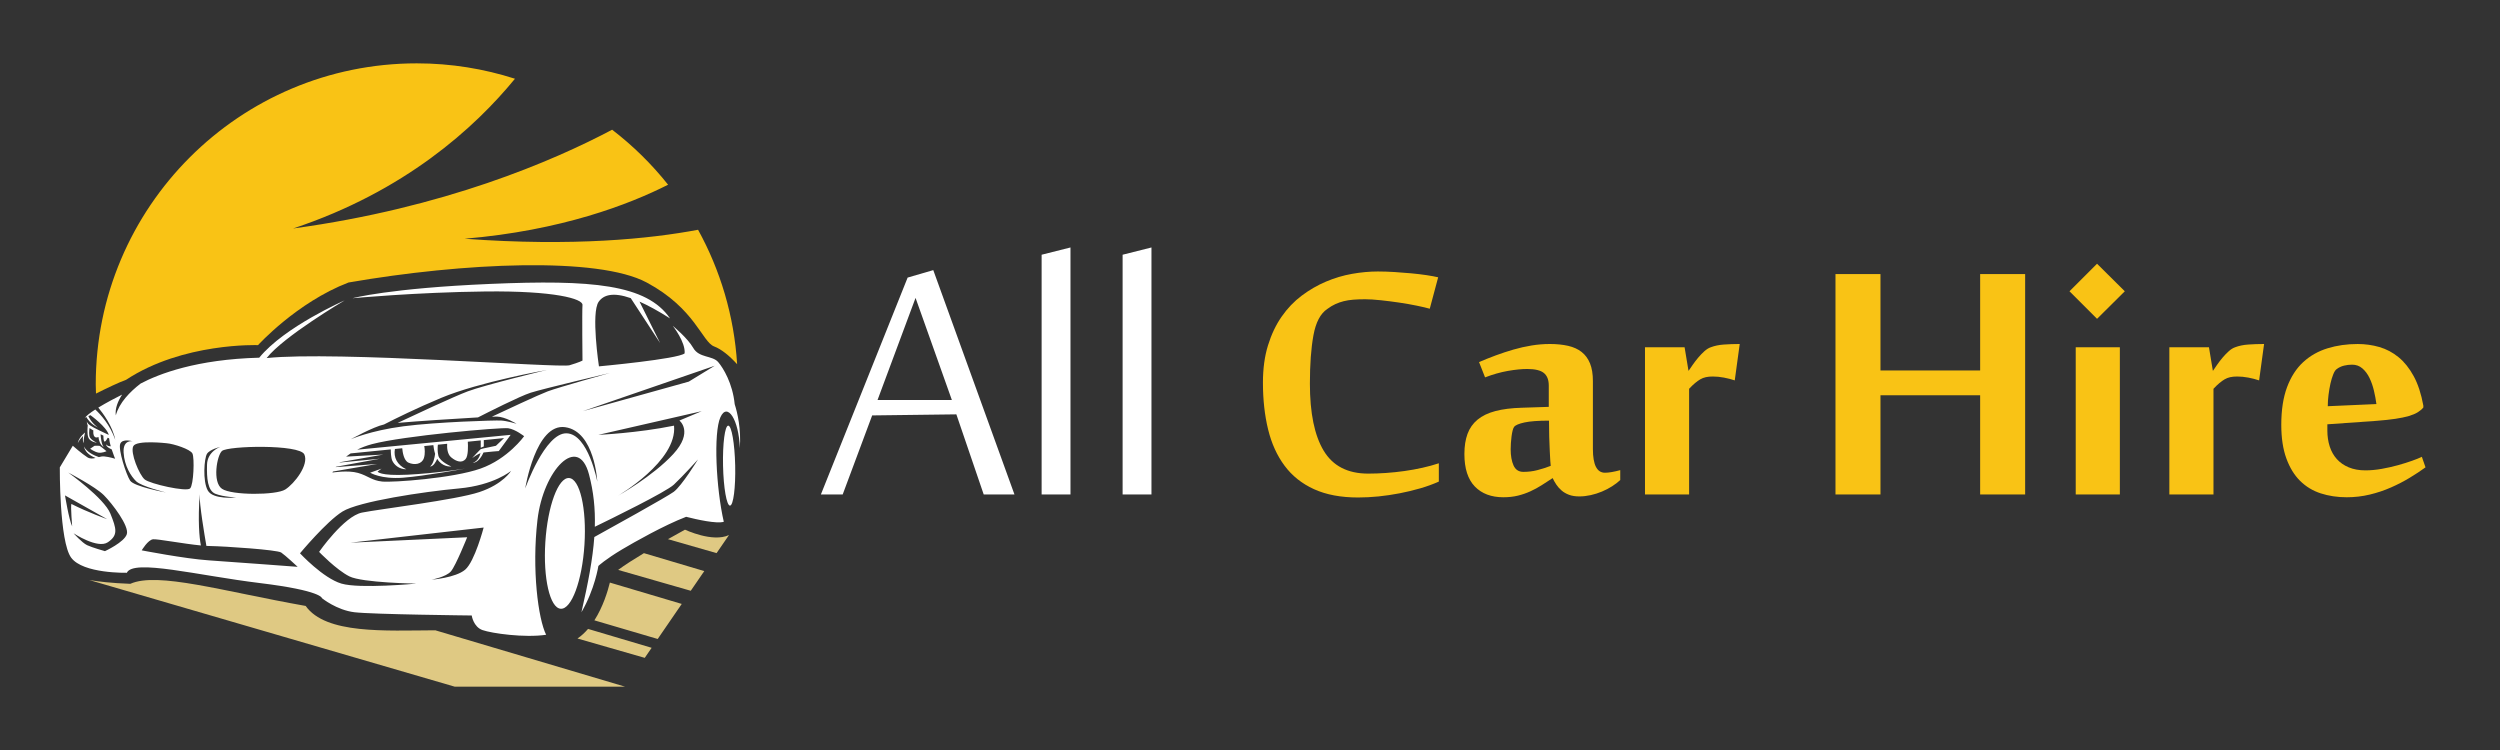 <?xml version="1.0" encoding="utf-8"?>
<!-- Generator: Adobe Illustrator 16.0.0, SVG Export Plug-In . SVG Version: 6.00 Build 0)  -->
<!DOCTYPE svg PUBLIC "-//W3C//DTD SVG 1.1//EN" "http://www.w3.org/Graphics/SVG/1.1/DTD/svg11.dtd">
<svg version="1.1" id="Calque_1" xmlns="http://www.w3.org/2000/svg" xmlns:xlink="http://www.w3.org/1999/xlink" x="0px" y="0px"
	 width="200px" height="60px" viewBox="0 0 200 60" enable-background="new 0 0 200 60" xml:space="preserve">
<rect x="0" y="0" width="200" height="60" fill="#333333" stroke="none"/>
<path fill="#FFFFFF" d="M46.757,43.57c-0.183,2.889-1.033,5.186-1.898,5.13c-0.864-0.054-1.416-2.44-1.232-5.328
	s1.033-5.185,1.897-5.13C46.389,38.297,46.94,40.683,46.757,43.57z M58.258,34.051c-0.268,0.006-0.453,1.443-0.415,3.21
	c0.039,1.767,0.288,3.194,0.557,3.188c0.268-0.006,0.454-1.443,0.415-3.209C58.776,35.473,58.527,34.045,58.258,34.051z
	 M30.206,37.727l0.313-0.236l-0.907,0.324c0,0,0.864,0.541,2.648,0.4c1.785-0.141,4.951-0.725,4.951-0.725s-2.378,0.379-4.616,0.487
	C30.357,38.085,30.206,37.727,30.206,37.727z M6.945,33.656c0,0-0.003,0.014,0,0.039C6.944,33.671,6.945,33.656,6.945,33.656z
	 M8.52,36.096c0,0-0.493-0.421-0.563-0.433c-0.07-0.01-0.395,0-0.395,0l-0.352,0.239c0,0,0.357,0.253,0.655,0.308
	C8.163,36.264,8.52,36.096,8.52,36.096z M6.646,34.875c0,0-0.062,0.363,0.043,0.576c-0.011-0.399,0.115-0.847,0.115-0.847
	s-0.49,0.359-0.583,0.847C6.343,35.173,6.646,34.875,6.646,34.875z M59.185,35.854c-0.065-2.27-1.002-3.717-1.557-2.465
	c-0.554,1.252-0.345,5.658,0.275,8.354c-0.58,0.173-2.142-0.178-3.011-0.399c-1.763,0.675-4.191,2.052-5.119,2.604
	c-1.355,0.809-1.903,1.327-1.903,1.327s-0.274,1.845-1.355,3.704c0.537-2.343,0.904-4.269,1.03-6.017
	c1.241-0.685,5.788-3.202,6.348-3.612c0.648-0.476,1.945-2.594,1.945-2.594s-1.189,1.318-1.924,2.01
	c-0.627,0.59-5.039,2.751-6.328,3.375c0.041-1.448-0.099-2.796-0.466-4.188c-0.864-3.286-3.661-0.346-4.122,3.633
	c-0.462,3.978,0.057,7.927,0.692,9.195c-1.73,0.26-4.354-0.115-5.088-0.374c-0.736-0.26-0.865-1.168-0.865-1.168
	s-7.957-0.087-9.385-0.26c-1.426-0.173-2.594-1.124-2.594-1.124s0-0.605-4.973-1.211c-4.973-0.605-10.119-1.946-10.638-0.822
	c0,0-3.502,0.087-4.454-1.21c-0.951-1.297-0.908-7.222-0.908-7.222l1.039-1.729c0,0,0.735,0.648,1.167,0.923
	c0.212,0.133,0.434,0.108,0.656,0.054c-0.607-0.249-0.845-0.558-0.932-0.919c0.236,0.454,0.812,0.718,1.192,0.848
	c0.145-0.038,0.287-0.068,0.425-0.055c0.433,0.043,0.879,0.187,0.879,0.187s-0.144-0.338-0.275-0.749
	c-0.162-0.069-0.466-0.226-0.443-0.409c0.071,0.13,0.244,0.16,0.368,0.163c-0.062-0.218-0.112-0.442-0.132-0.637
	c-0.034-0.016-0.071-0.032-0.111-0.051c-0.058,0.114-0.199,0.374-0.272,0.298c-0.064-0.069-0.076-0.324-0.076-0.465
	c-0.073-0.035-0.147-0.072-0.223-0.109c0.013,0.217,0.063,0.818,0.256,1.034c-0.295-0.186-0.396-0.539-0.428-0.82
	c-0.067,0.039-0.201,0.091-0.313-0.028c-0.111-0.119-0.105-0.359-0.092-0.49c-0.135-0.076-0.242-0.145-0.303-0.196
	c-0.03,0.191-0.079,0.615,0.049,0.788c0.167,0.228,0.535,0.396,0.535,0.396s-0.574-0.076-0.692-0.443
	c-0.096-0.297-0.058-0.777-0.04-0.951c-0.061-0.136-0.073-0.268-0.075-0.331c0.008,0.058,0.052,0.177,0.259,0.329
	c0.247,0.181,1.198,0.625,1.5,0.764c-0.161-0.639-1.468-1.579-1.468-1.579s-0.077,0.03-0.169,0.071
	c0.061,0.139,0.271,0.547,0.766,0.917c-0.615-0.295-0.87-0.736-0.923-0.841c-0.071,0.039-0.13,0.079-0.149,0.112
	c0.124-0.194,0.455-0.448,0.864-0.713c0.405,0.378,1.184,1.218,1.597,2.422c-0.21-1.093-1.001-2.145-1.356-2.573
	c0.662-0.405,1.449-0.812,1.904-1.039c-0.319,0.496-0.58,1.095-0.504,1.665c0.271-1.01,1.126-1.889,1.987-2.551
	c1.467-0.775,4.473-1.936,9.489-2.068c2.018-2.478,6.832-4.583,6.832-4.583s-4.872,2.868-6.241,4.613
	c5.521-0.577,23.452,0.807,24.23,0.576c0.779-0.231,1.038-0.374,1.038-0.374s-0.042-3.95,0-4.448
	c0.044-0.498-2.249-1.146-7.783-1.081c-5.536,0.065-10.617,0.541-10.617,0.541s2.919-0.8,11.026-1.146
	c8.108-0.346,12.504,0.022,14.379,2.761c-0.953-0.604-1.759-1.042-2.443-1.346l1.646,3.313l-2.348-3.591
	c-1.406-0.487-2.167-0.271-2.565,0.291c-0.626,0.886,0.022,5.168,0.022,5.168s6.335-0.584,6.854-1.039
	c0.08-0.908-0.943-2.197-0.943-2.197s1.174,0.958,1.635,1.765c0.462,0.808,1.528,0.591,1.99,1.124
	c0.402,0.467,1.159,1.706,1.323,3.37C58.997,33.026,59.299,34.322,59.185,35.854z M28.062,35.142c0,0,1.557-0.692,4.209-1.038
	c2.652-0.346,7.323-0.489,7.813-0.462c0.489,0.029,1.239,0.26,1.239,0.26s-0.908-0.563-1.571-0.576
	c-0.067-0.002-0.208,0.003-0.404,0.011c0.964-0.454,3.758-1.762,4.469-2.028c0.866-0.325,4.973-1.471,4.973-1.471
	s-5.319,1.254-6.334,1.578c-0.869,0.277-3.479,1.6-4.216,1.976c-1.828,0.102-4.813,0.298-6.427,0.439
	c1.224-0.576,4.49-2.105,5.605-2.522c1.384-0.52,6.313-1.709,6.313-1.709s-5.383,0.952-8.432,2.228
	c-1.992,0.833-3.661,1.657-4.578,2.129C29.87,34.14,28.062,35.142,28.062,35.142z M17.758,36.077c-0.406,0.357-0.779,2.494,0,3.027
	c0.778,0.534,4.325,0.52,5.059,0.058c0.735-0.461,1.917-1.988,1.528-2.811C23.956,35.53,18.234,35.66,17.758,36.077z M16.62,39.234
	c0.418,0.765,2.277,0.563,2.277,0.563s-1.023-0.043-1.658-0.29c-0.634-0.246-0.707-1.267-0.677-2.333
	c0.028-1.067,1.061-1.426,1.061-1.426s-0.845,0.2-1.066,0.561C16.335,36.669,16.201,38.471,16.62,39.234z M11.575,38.355
	c0.433,0.36,3.344,1.009,3.632,0.721c0.288-0.288,0.36-2.45,0.187-2.796c-0.173-0.347-1.498-0.774-2.061-0.821
	c0,0-2.393-0.274-2.667,0.23C10.393,36.193,11.143,37.995,11.575,38.355z M5.708,40.313c1.33,0.681,2.865,1.221,2.865,1.221
	l-3.373-1.902c0,0,0.313,1.936,0.573,2.476C5.774,42.106,5.644,40.571,5.708,40.313z M8.31,39.616
	c-0.691-0.691-2.847-1.809-2.847-1.809s2.869,2.047,3.366,3.279c0.498,1.232,0.626,1.729-0.195,2.291
	c-0.822,0.563-2.746-0.713-2.746-0.713s0.67,0.757,1.082,0.951c0.41,0.194,1.426,0.477,1.426,0.477s1.557-0.715,1.751-1.363
	C10.342,42.082,9.001,40.309,8.31,39.616z M13.283,39.4c0,0-1.967-0.486-2.389-0.896c-0.422-0.412-0.941-1.223-1.005-2.293
	c-0.066-1.069,0.719-0.908,0.719-0.908s-0.816-0.249-0.99,0.205c-0.173,0.455,0.476,2.454,0.79,2.94
	C10.721,38.936,13.283,39.4,13.283,39.4z M23.813,45.347c0,0-0.995-0.93-1.319-1.146c-0.324-0.216-4.432-0.497-5.729-0.52
	c-0.079-0.001-0.164-0.004-0.253-0.009c-0.148-0.848-0.563-3.305-0.54-4.135c-0.142,2.189-0.029,3.44,0.098,4.1
	c-1.413-0.136-3.477-0.532-3.824-0.495c-0.411,0.042-0.908,0.886-0.908,0.886s3.438,0.67,5.362,0.8
	C18.623,44.957,23.813,45.347,23.813,45.347z M38.692,42.204l-10.659,1.211l9.34-0.434c0,0-0.909,2.271-1.297,2.726
	c-0.389,0.454-1.557,0.67-1.557,0.67s1.925-0.151,2.691-0.8C37.978,44.928,38.692,42.204,38.692,42.204z M40.893,37.664
	c0,0-1.354,1.153-4.181,1.412c-2.825,0.259-8.014,1.038-9.311,1.845C26.104,41.728,24,44.265,24,44.265s1.845,1.989,3.315,2.423
	c1.47,0.433,5.997,0,5.997,0s-4.325-0.059-5.362-0.578c-1.038-0.518-2.422-1.959-2.422-1.959s1.989-2.854,3.431-3.144
	c1.44-0.288,7.495-1.008,9.397-1.643C40.258,38.73,40.893,37.664,40.893,37.664z M41.931,34.896c0,0-0.692-0.548-1.268-0.636
	c-0.577-0.085-8.418,0.606-10.898,1.27c-0.455,0.122-0.85,0.275-1.191,0.445l12.28-1.188l-0.951,1.299c0,0-0.81,0.057-1.223,0.113
	c-0.088,0.202-0.395,0.818-0.853,0.83c0.417-0.14,0.565-0.573,0.614-0.78c-0.23,0.087-0.668,0.398-0.668,0.398
	s0.617-0.671,0.681-0.714c0.065-0.043,1.189-0.248,1.222-0.271c0.032-0.021,0.649-0.616,0.649-0.616l-1.62,0.162v0.509l-0.245,0.101
	v-0.585l-1.035,0.104c0.02,0.313,0.048,1.137-0.183,1.396c-0.288,0.325-0.721,0.21-1.153-0.15c-0.322-0.27-0.332-0.819-0.315-1.081
	l-0.743,0.074c-0.02,0.172-0.046,0.526,0.039,0.877c0.118,0.486,1.038,0.864,1.038,0.864s-0.541,0.076-0.973-0.393
	c-0.059-0.063-0.11-0.138-0.156-0.218c-0.092,0.215-0.3,0.617-0.576,0.615c0.267-0.201,0.37-0.734,0.407-1.013
	c-0.085-0.27-0.123-0.538-0.14-0.697l-0.729,0.073c0.038,0.201,0.087,0.605-0.028,0.962c-0.163,0.497-0.747,0.583-1.233,0.367
	c-0.376-0.167-0.474-0.853-0.499-1.153l-0.586,0.059c-0.125,0.666,0.176,1.282,0.913,1.625c-0.605,0-0.984-0.379-1.125-0.692
	c-0.104-0.234-0.119-0.688-0.119-0.899l-3.214,0.32c-0.131,0.085-0.251,0.171-0.362,0.257l2.982-0.164l-3.48,0.614
	c-0.007,0.008-0.016,0.017-0.023,0.024l3.245-0.308l-3.53,0.647c-0.007,0.01-0.014,0.019-0.021,0.027l3.321-0.253l-3.545,0.607l0,0
	c-0.028,0.051-0.041,0.081-0.041,0.081s1.24-0.201,2.047,0.029s1.095,0.604,1.932,0.691c0.836,0.086,5.679-0.259,7.87-1.038
	C40.633,36.713,41.931,34.896,41.931,34.896z M47.783,38.528c0,0-0.202-4.008-2.565-4.353c-2.364-0.347-3.201,4.9-3.201,4.9
	s1.585-4.468,3.315-4.41S47.783,38.528,47.783,38.528z M56.14,32.893l-8.273,1.895c0,0,3.113-0.136,6.055-0.736
	c0.288,2.83-4.498,5.616-4.498,5.616s2.796-1.557,4.439-3.344c1.644-1.787,0.49-2.682,0.49-2.682L56.14,32.893z M57.178,29.26
	l-10.551,3.633l8.475-2.363L57.178,29.26z"/>
<path fill="#F9C315" d="M37.167,19.099c7.752-0.655,13.177-2.75,16.28-4.322c-1.306-1.644-2.811-3.121-4.476-4.4
	c-4.732,2.505-13.444,6.257-25.521,7.901c8.919-2.958,14.526-8.047,17.747-11.979c-2.476-0.795-5.113-1.231-7.854-1.231
	c-14.185,0-25.683,11.5-25.683,25.684c0,0.246,0.011,0.49,0.019,0.734c0.884-0.442,1.837-0.897,2.404-1.099
	c4.551-3.004,10.56-2.777,10.56-2.777s3.095-3.417,7.237-5.01c9.195-1.593,19.969-2.082,23.854,0
	c3.884,2.082,4.43,4.752,5.401,5.117c0.57,0.214,1.222,0.741,1.836,1.422c-0.24-3.884-1.349-7.531-3.125-10.758
	C52.027,19.102,45.876,19.738,37.167,19.099z"/>
<path fill="#DFC983" d="M52.616,51.118l-5.065-1.491c0.689-1.078,1.066-2.318,1.239-3.021l5.75,1.708L52.616,51.118z M56.342,45.687
	l-4.828-1.435c-0.782,0.471-1.54,0.952-2.063,1.341l5.81,1.669L56.342,45.687z M58.319,42.804c-1.31,0.618-3.52-0.43-3.52-0.43
	s-0.572,0.311-1.363,0.759l3.89,1.117L58.319,42.804z M52.132,51.824l-5.088-1.511c-0.25,0.291-0.531,0.554-0.845,0.768l5.382,1.547
	L52.132,51.824z M50.001,54.932l-15.176-4.508c-4.002,0.018-8.758,0.326-10.373-1.949c-6.654-1.177-11.843-2.747-14.027-1.769
	c-1.502-0.054-2.569-0.182-3.284-0.304H7.139l29.231,8.529H50.001z"/>
<path fill="#FFFFFF" d="M78.697,39.558l-2.188-6.41l-6.735,0.085l-2.359,6.325h-1.744l6.94-17.351l2.051-0.598l6.496,17.949H78.697z
	 M76.15,32.002l-2.906-8.171l-3.042,8.171H76.15z"/>
<path fill="#FFFFFF" d="M83.33,39.558v-19.18l2.308-0.581v19.761H83.33z"/>
<path fill="#FFFFFF" d="M89.809,39.558v-19.18l2.308-0.581v19.761H89.809z"/>
<path fill="#F9C315" d="M108.645,39.799c-1.377,0-2.551-0.222-3.521-0.663c-0.969-0.441-1.756-1.067-2.357-1.877
	c-0.604-0.81-1.043-1.776-1.318-2.901s-0.414-2.377-0.414-3.754c0-1.114,0.135-2.107,0.406-2.979
	c0.27-0.873,0.633-1.639,1.094-2.299c0.459-0.66,0.994-1.22,1.609-1.679c0.613-0.459,1.26-0.832,1.938-1.119s1.371-0.494,2.084-0.62
	c0.711-0.126,1.4-0.189,2.066-0.189c0.412,0,0.852,0.015,1.316,0.043c0.465,0.029,0.916,0.063,1.352,0.104
	c0.438,0.041,0.844,0.089,1.223,0.146s0.689,0.115,0.93,0.172l-0.672,2.514c-0.24-0.069-0.582-0.149-1.023-0.241
	s-0.916-0.175-1.422-0.25c-0.504-0.074-1-0.138-1.488-0.189c-0.488-0.051-0.898-0.077-1.232-0.077c-0.367,0-0.688,0.011-0.963,0.034
	c-0.275,0.023-0.529,0.063-0.758,0.121c-0.23,0.058-0.451,0.135-0.664,0.232c-0.213,0.098-0.428,0.227-0.645,0.388
	c-0.551,0.367-0.922,1.07-1.111,2.109s-0.283,2.328-0.283,3.866c0,2.354,0.367,4.142,1.102,5.364s1.922,1.834,3.564,1.834
	c0.459,0,0.936-0.018,1.43-0.052c0.492-0.035,0.984-0.087,1.471-0.155c0.488-0.069,0.965-0.155,1.43-0.259
	c0.465-0.103,0.904-0.224,1.318-0.361v1.464c-0.459,0.207-0.957,0.388-1.49,0.542c-0.533,0.155-1.082,0.287-1.645,0.396
	s-1.125,0.192-1.688,0.25C109.719,39.77,109.174,39.799,108.645,39.799z"/>
<path fill="#F9C315" d="M128.397,37.818c0.31,0,0.717-0.069,1.223-0.207v0.793c-0.184,0.172-0.402,0.338-0.654,0.499
	c-0.253,0.161-0.522,0.302-0.81,0.422s-0.586,0.215-0.896,0.284c-0.31,0.068-0.614,0.104-0.913,0.104
	c-0.321,0-0.597-0.043-0.826-0.13c-0.229-0.086-0.428-0.2-0.594-0.344c-0.167-0.144-0.308-0.302-0.422-0.474
	c-0.115-0.172-0.213-0.345-0.293-0.517c-0.299,0.195-0.592,0.385-0.879,0.568s-0.588,0.347-0.903,0.49
	c-0.316,0.144-0.649,0.259-0.999,0.345c-0.351,0.086-0.738,0.129-1.162,0.129c-0.965,0-1.726-0.286-2.282-0.86
	s-0.835-1.441-0.835-2.601c0-0.62,0.083-1.156,0.25-1.61c0.166-0.453,0.433-0.832,0.801-1.137c0.367-0.304,0.844-0.533,1.429-0.688
	c0.586-0.155,1.303-0.244,2.152-0.267l2.118-0.069v-1.705c0-0.459-0.132-0.794-0.396-1.007c-0.265-0.213-0.706-0.318-1.326-0.318
	c-0.447,0-0.964,0.052-1.55,0.154c-0.586,0.104-1.194,0.275-1.825,0.517l-0.482-1.223c0.425-0.184,0.87-0.361,1.335-0.534
	c0.465-0.172,0.936-0.327,1.412-0.465c0.476-0.138,0.958-0.247,1.446-0.327c0.487-0.08,0.979-0.121,1.473-0.121
	c0.539,0,1.024,0.049,1.455,0.146c0.43,0.098,0.792,0.261,1.084,0.491c0.293,0.23,0.517,0.534,0.672,0.913s0.232,0.85,0.232,1.412
	v5.441C127.433,37.188,127.754,37.818,128.397,37.818z M124.058,37.268c-0.012-0.046-0.023-0.175-0.034-0.388
	c-0.012-0.212-0.026-0.482-0.043-0.81c-0.018-0.327-0.032-0.697-0.043-1.11c-0.012-0.413-0.018-0.85-0.018-1.309
	c-0.861,0-1.516,0.049-1.963,0.146c-0.448,0.098-0.724,0.215-0.827,0.353c-0.046,0.058-0.086,0.155-0.12,0.293
	s-0.063,0.293-0.086,0.465c-0.023,0.172-0.041,0.351-0.052,0.534c-0.012,0.184-0.018,0.35-0.018,0.499
	c0,0.528,0.078,0.962,0.232,1.3c0.155,0.339,0.416,0.508,0.784,0.508c0.39,0,0.763-0.045,1.119-0.138
	C123.346,37.52,123.702,37.405,124.058,37.268z"/>
<path fill="#F9C315" d="M138.78,30.431c-0.275-0.092-0.565-0.166-0.869-0.224c-0.305-0.058-0.601-0.086-0.888-0.086
	c-0.206,0-0.39,0.017-0.551,0.052c-0.161,0.034-0.31,0.092-0.447,0.172s-0.278,0.181-0.422,0.302
	c-0.144,0.12-0.302,0.272-0.474,0.456v8.455h-3.53V27.779h3.168l0.311,1.877h0.017c0.092-0.138,0.204-0.302,0.336-0.491
	s0.275-0.376,0.431-0.56s0.318-0.353,0.491-0.508c0.172-0.155,0.344-0.261,0.517-0.319c0.298-0.114,0.646-0.187,1.042-0.215
	c0.396-0.028,0.817-0.043,1.266-0.043L138.78,30.431z"/>
<path fill="#F9C315" d="M158.412,39.558v-7.938h-7.974v7.938h-3.599V21.924h3.599v7.715h7.974v-7.715h3.599v17.634H158.412z"/>
<path fill="#F9C315" d="M167.763,21.098l2.221,2.204l-2.221,2.204l-2.205-2.204L167.763,21.098z M169.588,39.558h-3.53V27.779h3.53
	V39.558z"/>
<path fill="#F9C315" d="M180.729,30.431c-0.275-0.092-0.565-0.166-0.869-0.224c-0.305-0.058-0.601-0.086-0.888-0.086
	c-0.206,0-0.39,0.017-0.551,0.052c-0.161,0.034-0.31,0.092-0.447,0.172s-0.278,0.181-0.422,0.302
	c-0.144,0.12-0.302,0.272-0.474,0.456v8.455h-3.53V27.779h3.168l0.311,1.877h0.017c0.092-0.138,0.204-0.302,0.336-0.491
	s0.275-0.376,0.431-0.56s0.318-0.353,0.491-0.508c0.172-0.155,0.344-0.261,0.517-0.319c0.298-0.114,0.646-0.187,1.042-0.215
	c0.396-0.028,0.817-0.043,1.266-0.043L180.729,30.431z"/>
<path fill="#F9C315" d="M188.616,27.521c0.597,0,1.174,0.081,1.73,0.241c0.557,0.161,1.068,0.431,1.533,0.81
	s0.869,0.884,1.214,1.516c0.344,0.631,0.603,1.418,0.774,2.358v0.155c-0.114,0.138-0.264,0.265-0.447,0.379
	c-0.184,0.115-0.422,0.215-0.715,0.302c-0.293,0.086-0.651,0.16-1.076,0.224s-0.936,0.117-1.532,0.163l-3.909,0.275v0.5
	c0,0.459,0.063,0.884,0.189,1.274c0.126,0.391,0.315,0.726,0.568,1.007c0.252,0.281,0.57,0.503,0.955,0.663
	c0.385,0.161,0.829,0.241,1.335,0.241c0.413,0,0.847-0.04,1.3-0.12c0.453-0.081,0.887-0.179,1.301-0.293
	c0.413-0.115,0.789-0.232,1.128-0.354c0.338-0.12,0.6-0.227,0.783-0.318l0.293,0.844c-0.379,0.275-0.801,0.554-1.266,0.835
	c-0.466,0.282-0.965,0.54-1.499,0.775c-0.533,0.235-1.099,0.425-1.695,0.568c-0.598,0.144-1.212,0.215-1.843,0.215
	c-0.747,0-1.438-0.104-2.075-0.31c-0.638-0.207-1.188-0.54-1.653-0.999s-0.832-1.059-1.102-1.8c-0.271-0.74-0.405-1.639-0.405-2.694
	c0-1.183,0.155-2.188,0.465-3.014c0.311-0.827,0.741-1.492,1.292-1.998c0.551-0.505,1.199-0.872,1.945-1.102
	S187.755,27.521,188.616,27.521z M186.946,29.519c-0.104,0.068-0.198,0.209-0.284,0.422c-0.086,0.212-0.161,0.459-0.225,0.74
	c-0.063,0.281-0.114,0.583-0.154,0.904c-0.041,0.321-0.061,0.626-0.061,0.912l3.892-0.172c-0.046-0.345-0.111-0.7-0.198-1.067
	c-0.086-0.367-0.203-0.706-0.353-1.017c-0.149-0.31-0.339-0.565-0.568-0.766c-0.229-0.201-0.505-0.302-0.826-0.302
	c-0.219,0-0.434,0.025-0.646,0.077C187.311,29.303,187.118,29.392,186.946,29.519z"/>
</svg>
